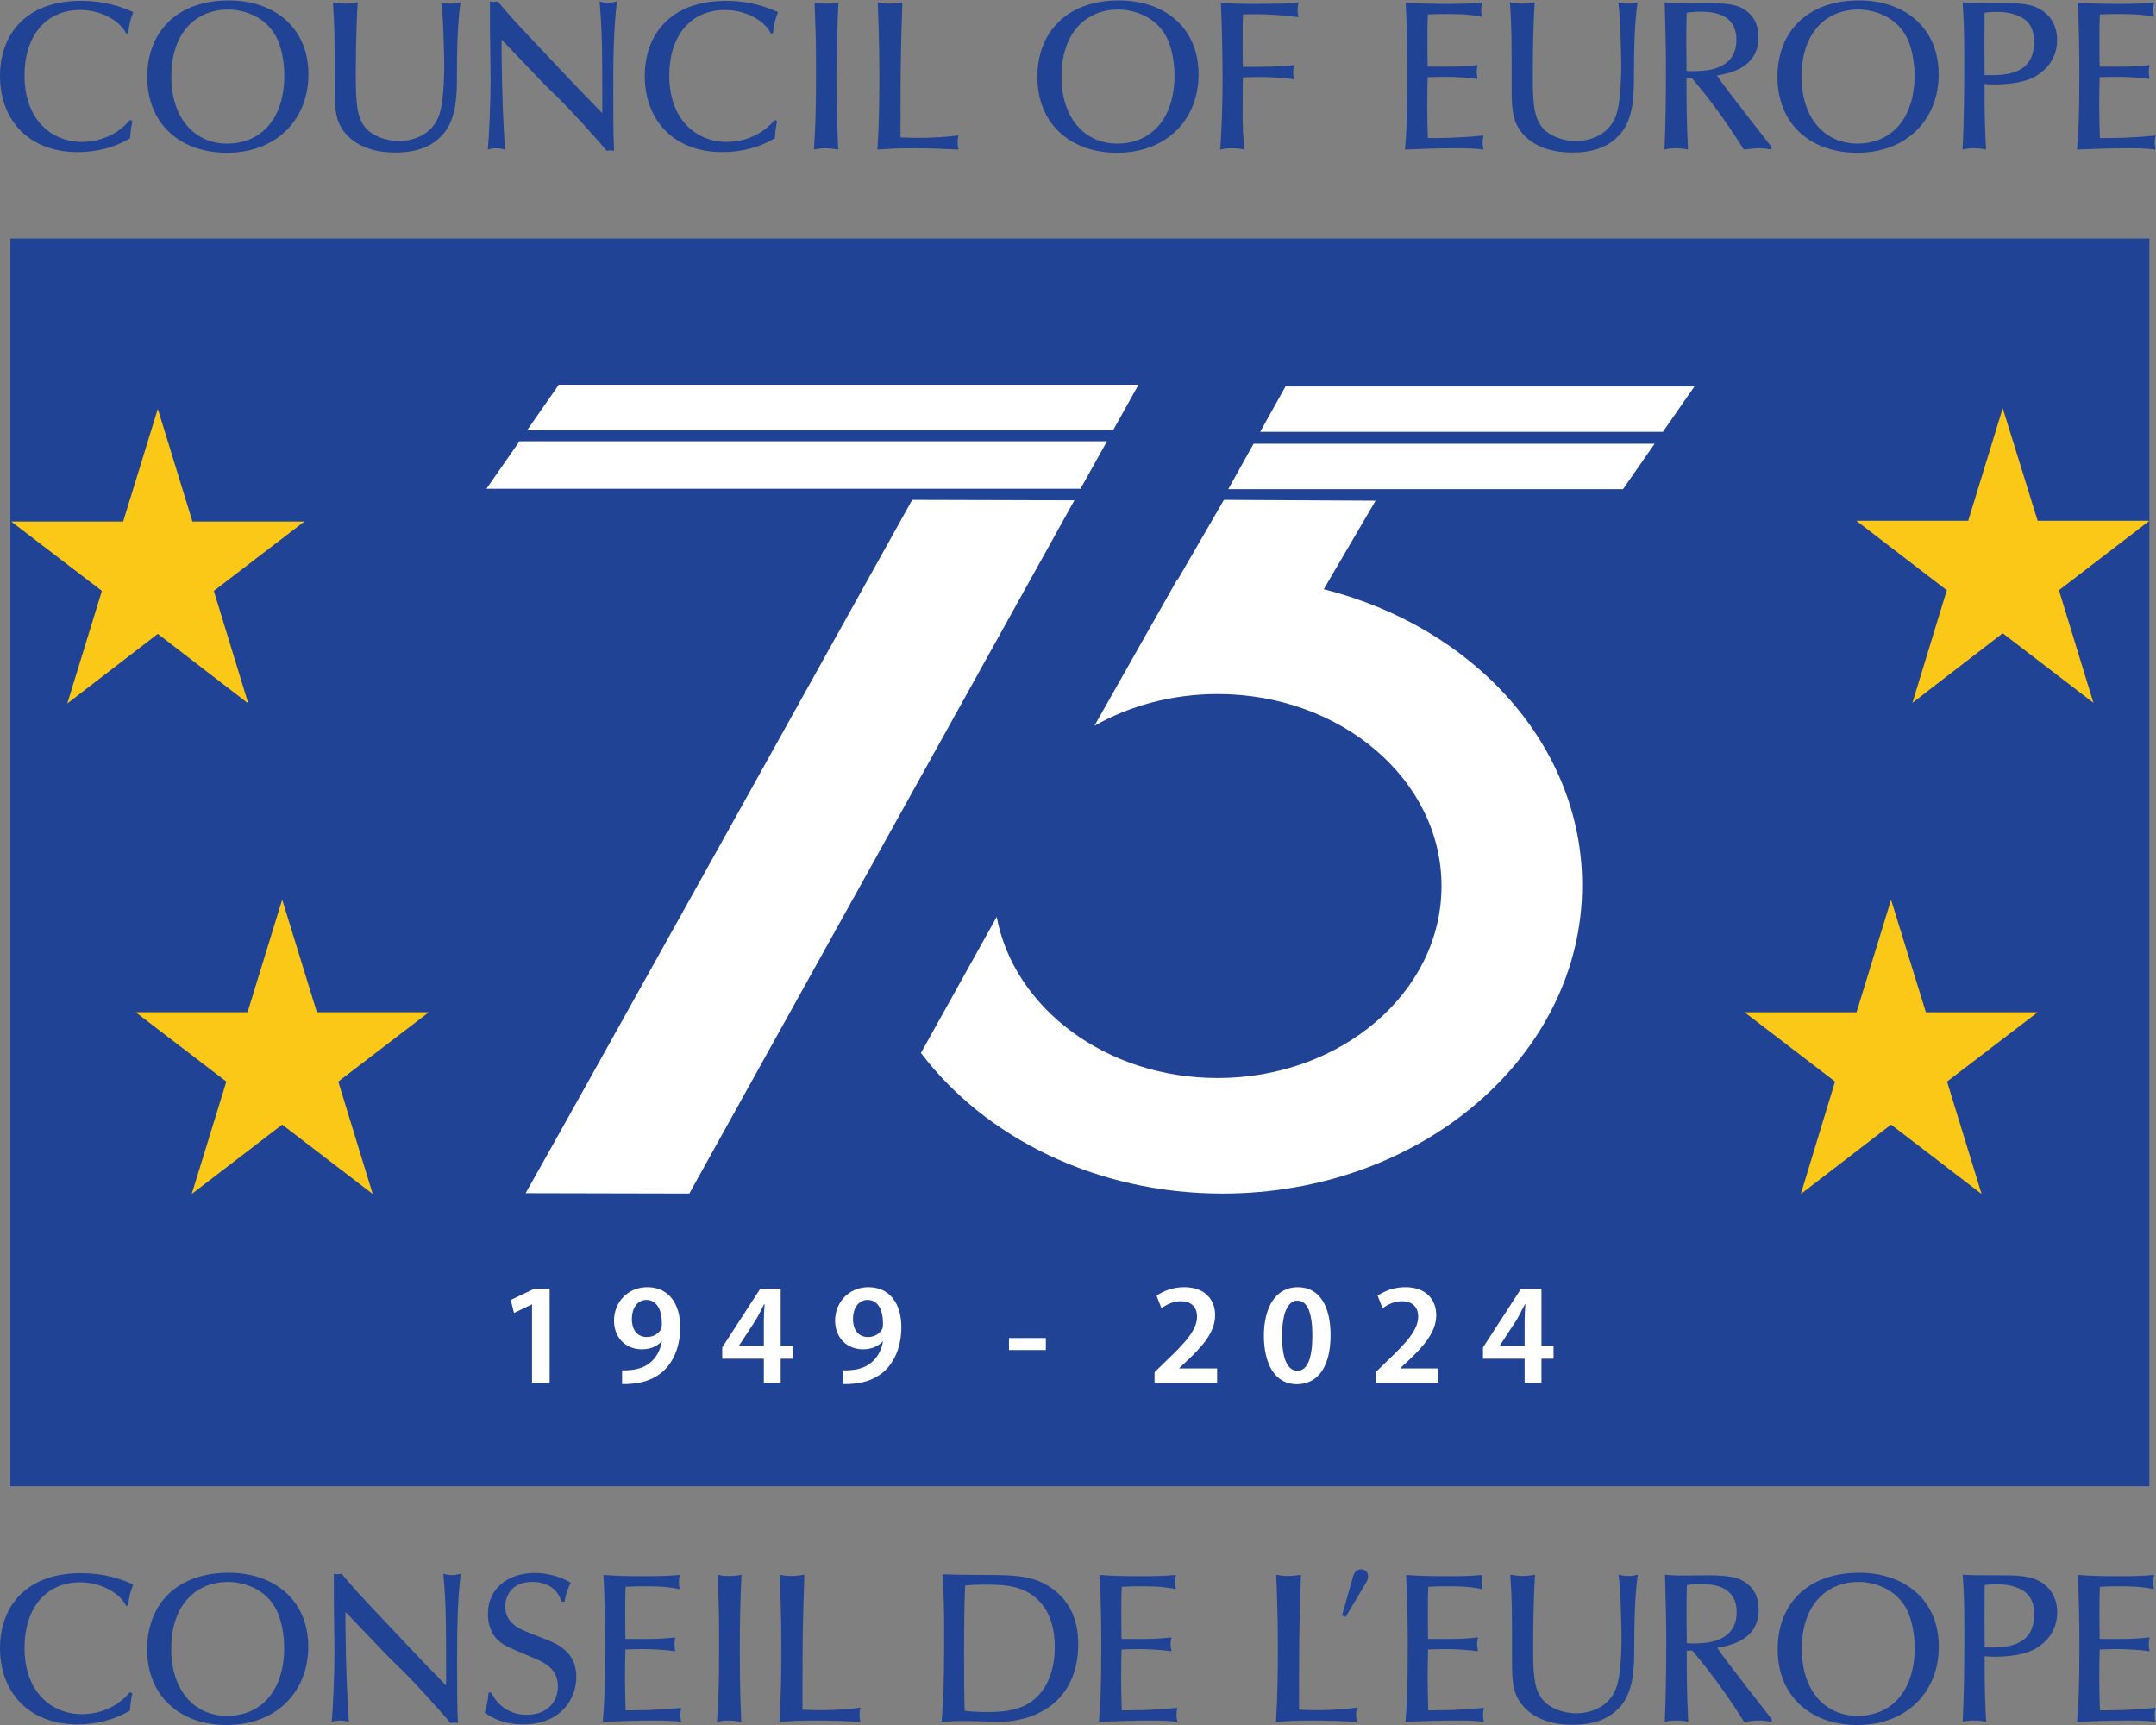 <?xml version="1.0" encoding="UTF-8" standalone="no"?>
<!-- Created with Inkscape (http://www.inkscape.org/) -->

<svg
   version="1.1"
   id="svg2"
   width="377.947"
   height="302.36"
   viewBox="0 0 377.947 302.36"
   sodipodi:docname="council-of-europe-logo-vector.eps"
   xmlns:inkscape="http://www.inkscape.org/namespaces/inkscape"
   xmlns:sodipodi="http://sodipodi.sourceforge.net/DTD/sodipodi-0.dtd"
   xmlns="http://www.w3.org/2000/svg"
   xmlns:svg="http://www.w3.org/2000/svg">
  <rect x="0" y="0" width="377.947" height="302.36" fill="#808080" stroke="none"/>
  <defs
     id="defs6" />
  <sodipodi:namedview
     id="namedview4"
     pagecolor="#ffffff"
     bordercolor="#000000"
     borderopacity="0.25"
     inkscape:showpageshadow="2"
     inkscape:pageopacity="0.0"
     inkscape:pagecheckerboard="0"
     inkscape:deskcolor="#d1d1d1" />
  <g
     id="g8"
     inkscape:groupmode="layer"
     inkscape:label="ink_ext_XXXXXX"
     transform="matrix(1.333,0,0,-1.333,0,302.36)">
    <g
       id="g10"
       transform="scale(0.1)">
      <path
         d="m 1634.42,2166.44 c 7.01,0.28 13.96,0.55 21.98,0.55 11.72,0 29.26,-0.55 45.39,-3.06 -0.57,2.79 -1.16,5.01 -1.16,8.93 0,4.21 0.59,6.73 1.16,9.8 -17.85,-2.23 -44.51,-2.53 -67.37,-2.23 -0.22,14.83 -0.22,18.17 -0.22,36.38 0,16.51 0,21.26 0.52,32.45 6.44,0.27 12.27,0.27 17.84,0.27 22.78,0 43.09,-2.23 55.08,-3.92 -0.56,2.78 -1.15,5.33 -1.15,9.51 0,4.22 0.59,6.72 1.15,9.8 -10.33,-1.12 -20.09,-1.71 -57.32,-1.71 -20.88,0 -29.18,0 -44.8,1.71 1.36,-26.85 2.24,-71.33 2.24,-98.48 0,-36.38 -1.09,-66.3 -3.04,-94.83 4.41,0.84 7.73,1.68 15.25,1.68 7.81,0 12,-0.84 16.41,-1.68 -1.37,16.79 -2.46,28.53 -2.18,56.23 l 0.22,38.6"
         style="fill:#214395;fill-opacity:1;fill-rule:nonzero;stroke:none"
         id="path12" />
      <path
         d="m 1471.63,2267.73 c -68.12,0 -107.38,-41.15 -107.38,-100.72 0,-62.12 43.99,-99.63 104.63,-99.63 66.21,0 107.34,44.5 107.34,102.97 0,62.97 -46.42,97.38 -104.59,97.38 m -2.25,-188.31 c -42.79,0 -73.39,33.31 -73.39,87.85 0,63.24 37.32,88.44 74.27,88.44 18.94,0 46.98,-7.57 62.02,-33.05 9.76,-16.51 12.27,-39.16 12.27,-53.7 0,-57.34 -31.22,-89.54 -75.17,-89.54"
         style="fill:#214395;fill-opacity:1;fill-rule:nonzero;stroke:none"
         id="path14" />
      <path
         d="m 1184.25,2087.54 c 0,87 0,106.05 2.47,177.65 -4.98,-0.84 -10.26,-1.67 -17.5,-1.67 -6.94,0 -10.55,0.83 -15.02,1.67 0.56,-12.03 2.22,-53.43 2.22,-91.48 0,-36.65 -0.27,-66.31 -2.52,-102.1 15.04,0.84 21.97,1.67 46.48,1.67 30.32,0 41.99,-1.13 60.06,-1.67 -0.54,2.23 -1.09,5.03 -1.09,9.51 0,3.89 0.55,6.7 1.09,9.19 -12.78,-2.2 -36.14,-3.32 -50.31,-3.32 -6.98,0 -12.54,0 -25.88,0.55"
         style="fill:#214395;fill-opacity:1;fill-rule:nonzero;stroke:none"
         id="path16" />
      <path
         d="m 1073.13,2171.19 c 0,-54.84 -0.86,-69.09 -2.79,-99.58 4.45,0.84 8.63,1.67 14.75,1.67 6.12,0 11.95,-0.83 17.25,-1.67 -0.84,20.97 -1.95,43.35 -1.95,93.71 0,33.28 0.56,66.57 2.22,99.87 -4.72,-1.12 -8.33,-1.67 -16.12,-1.67 -7.52,0 -10.84,0.55 -15.31,1.67 1.95,-51.19 1.95,-53.7 1.95,-94"
         style="fill:#214395;fill-opacity:1;fill-rule:nonzero;stroke:none"
         id="path18" />
      <path
         d="m 1018.72,2110.5 c -21.704,-26.02 -50.665,-28.83 -63.154,-28.83 -39.488,0 -75.394,28.83 -75.394,87.01 0,53.98 29.199,86.44 73.148,86.44 28.403,0 52.9,-14.83 60.39,-30.77 h 2.8 c 1.36,12.89 2.47,16.53 6.62,27.97 -12.49,5.59 -34.997,14.83 -68.673,14.83 -73.164,0 -106.543,-44.77 -106.543,-98.75 0,-57.66 37.563,-100.15 102.086,-100.15 24.48,0 48.406,5.87 68.98,18.19 0.55,10.34 1.69,16.21 3.07,22.63 l -3.33,1.43"
         style="fill:#214395;fill-opacity:1;fill-rule:nonzero;stroke:none"
         id="path20" />
      <path
         d="m 659.617,2216.22 54.25,-56.77 c 4.742,-4.76 9.457,-9.52 14.188,-13.99 19.472,-18.17 61.191,-64.91 69.824,-75.52 1.934,0.26 3.066,0.56 4.441,0.56 1.684,0 3.059,-0.3 5.297,-0.56 -1.113,19.84 -1.113,53.42 -1.113,75.23 0,40.29 0,80.87 4.746,121.14 -3.633,-0.84 -7.531,-1.67 -11.965,-1.67 -4.457,0 -7.82,0.83 -10.863,1.67 3.613,-40.57 3.613,-65.16 3.613,-136.51 v -10.37 c -35.332,36.1 -41.461,42.83 -97.078,101.85 -16.973,17.9 -23.66,25.44 -31.172,34.12 l -9.176,10.91 c -2.496,-0.29 -4.171,-0.55 -5.824,-0.55 -1.418,0 -2.781,0.26 -4.461,0.55 v -33.54 c 0,-10.11 0.836,-58.77 0.836,-69.98 0,-29.08 -2.226,-77.19 -3.621,-91.18 3.332,0.84 5.828,1.67 10.848,1.67 4.984,0 8.367,-0.83 11.676,-1.67 -2.481,43.35 -3.598,59.29 -4.446,126.99 v 17.62"
         style="fill:#214395;fill-opacity:1;fill-rule:nonzero;stroke:none"
         id="path22" />
      <path
         d="m 440.082,2149.37 c 0,-24.04 1.406,-39.46 11.711,-53.43 17.238,-23.21 46.461,-28.26 67.863,-28.26 31.715,0 49.516,9.8 61.211,22.1 18.606,19.29 20.02,49.52 20.02,76.66 0,41.38 1.117,73.3 4.726,98.75 -3.332,-0.84 -6.14,-1.67 -12.246,-1.67 -6.398,0 -9.457,0.83 -13.074,1.67 2.773,-18.17 3.906,-73.28 3.906,-83.92 0,-6.98 -0.289,-38.61 -4.746,-57.64 -9.18,-39.15 -47.004,-40.82 -54.789,-40.82 -17.527,0 -35.594,6.97 -44.504,18.17 -11.129,13.7 -12.246,33.28 -12.246,68.54 0,5.87 0,59.03 2.5,95.67 -4.723,-0.84 -10.004,-1.67 -16.137,-1.67 -5,0 -10.578,0.83 -16.425,1.67 2.23,-34.98 2.23,-40.56 2.23,-115.82"
         style="fill:#214395;fill-opacity:1;fill-rule:nonzero;stroke:none"
         id="path24" />
      <path
         d="m 2761.22,2180.71 c -0.29,14.82 -0.29,18.18 -0.29,36.35 0,16.55 0,21.26 0.58,32.2 11.92,0.55 16.96,0.55 26.97,0.55 24.21,0 33.91,-1.67 44.22,-3.63 -0.58,2.8 -1.11,5.05 -1.11,8.94 0,3.63 0.53,6.73 1.11,9.8 -14.18,-1.4 -28.11,-1.71 -42.28,-1.71 -19.45,0 -38.67,0 -58.13,1.71 1.65,-27.42 2.2,-65.19 2.2,-93.16 0,-61.02 -1.4,-79.18 -3.06,-100.15 21.44,0.84 43.11,1.67 64.55,1.67 12.79,0 25.88,0 38.67,-1.67 -0.59,2.8 -1.1,5.03 -1.1,8.93 0,3.94 0.51,6.45 1.1,9.53 -32.82,-3.37 -55.36,-3.37 -73.14,-3.37 -0.29,7.55 -0.88,28.81 -0.88,43.39 0,12 0.3,24.6 0.59,36.63 6.93,0.27 15.04,0.55 22.55,0.55 11.93,0 28.64,-0.83 43.09,-2.81 -0.3,3.1 -1.11,5.61 -1.11,8.7 0,3.93 0.56,6.43 1.11,9.52 -21.71,-2.55 -43.67,-2.25 -65.64,-1.97"
         style="fill:#214395;fill-opacity:1;fill-rule:nonzero;stroke:none"
         id="path26" />
      <path
         d="m 2679.43,2257.91 c -13.37,6.44 -31.19,6.44 -52.32,6.44 -21.69,0 -35.3,0 -46.15,0.84 1.36,-20.14 2.19,-33.55 2.19,-75.53 0,-39.43 -0.24,-78.92 -2.19,-118.05 3.9,0.84 7.21,1.67 14.75,1.67 8.05,0 11.4,-0.83 16.1,-1.67 -1.37,27.12 -2.2,47.53 -1.95,86.14 4.48,-0.26 8.92,-0.55 13.39,-0.55 16.93,0 40.57,2.25 55.33,11.74 11.4,7.31 26.67,21.31 26.67,46.74 0,18.75 -8.87,34.13 -25.82,42.23 m -69.57,-88.39 c -0.25,29.37 -0.25,57.9 0,81.97 5.28,0.83 11.7,1.12 16.15,1.12 14.17,0 30.05,-3.35 39.51,-12.32 6.93,-6.68 9.44,-16.5 9.44,-27.41 0,-42.81 -37.27,-44.2 -65.1,-43.36"
         style="fill:#214395;fill-opacity:1;fill-rule:nonzero;stroke:none"
         id="path28" />
      <path
         d="m 2444.95,2267.73 c -68.16,0 -107.44,-41.15 -107.44,-100.72 0,-62.12 43.96,-99.63 104.62,-99.63 66.17,0 107.38,44.5 107.38,102.97 0,62.97 -46.48,97.38 -104.56,97.38 m -2.29,-188.31 c -42.82,0 -73.43,33.31 -73.43,87.85 0,63.24 37.29,88.44 74.28,88.44 18.93,0 47,-7.57 62.05,-33.05 9.74,-16.51 12.22,-39.16 12.22,-53.7 0,-57.34 -31.17,-89.54 -75.12,-89.54"
         style="fill:#214395;fill-opacity:1;fill-rule:nonzero;stroke:none"
         id="path30" />
      <path
         d="m 2257.95,2168.94 c 16.97,3.1 54.5,10.08 54.5,50.08 0,13.46 -3.6,24.92 -14.17,33.59 -9.17,7.56 -19.52,11.74 -52.63,11.74 -4.39,0 -27.24,-0.28 -32.22,-0.28 -5.86,0 -13.67,0 -24.23,1.12 0.9,-31.33 1.67,-60.41 1.67,-86.44 0,-40.85 -0.51,-74.14 -1.95,-107.14 4.19,0.84 7.23,1.67 14.73,1.67 5.07,0 11.44,-0.55 16.19,-1.67 -2.21,44.74 -1.94,73.85 -1.94,93.71 h 7.23 c 21.39,-25.45 41.72,-51.77 68.13,-93.71 7.77,0.84 14.22,1.67 20.06,1.67 6.1,0 10.55,-0.83 16.41,-1.67 v 3.35 c -3.34,4.75 -61.52,78.06 -71.78,93.98 m -40.05,6.18 c 0,5.89 -0.27,25.44 -0.27,38.31 0,12.61 0,25.48 0.49,38.06 3.61,0.58 9.46,1.41 17.57,1.41 20.32,0 47.86,-4.21 47.86,-36.93 0,-38.88 -38.37,-40.58 -50.98,-41.15 -6.65,-0.28 -9.39,-0.28 -14.67,0.3"
         style="fill:#214395;fill-opacity:1;fill-rule:nonzero;stroke:none"
         id="path32" />
      <path
         d="m 1987.94,2149.37 c 0,-24.04 1.37,-39.46 11.71,-53.43 17.2,-23.21 46.46,-28.26 67.88,-28.26 31.72,0 49.52,9.8 61.21,22.1 18.59,19.29 20.02,49.52 20.02,76.66 0,41.38 1.09,73.3 4.71,98.75 -3.32,-0.84 -6.14,-1.67 -12.21,-1.67 -6.46,0 -9.45,0.83 -13.09,1.67 2.74,-18.17 3.9,-73.28 3.9,-83.92 0,-6.98 -0.26,-38.61 -4.77,-57.64 -9.18,-39.15 -46.98,-40.82 -54.79,-40.82 -17.5,0 -35.59,6.97 -44.53,18.17 -11.13,13.7 -12.21,33.28 -12.21,68.54 0,5.87 0,59.03 2.53,95.67 -4.76,-0.84 -10.05,-1.67 -16.2,-1.67 -4.98,0 -10.55,0.83 -16.41,1.67 2.25,-34.98 2.25,-40.56 2.25,-115.82"
         style="fill:#214395;fill-opacity:1;fill-rule:nonzero;stroke:none"
         id="path34" />
      <path
         d="m 1877.49,2180.71 c -0.29,14.82 -0.29,18.18 -0.29,36.35 0,16.55 0,21.26 0.57,32.2 11.93,0.55 16.98,0.55 26.98,0.55 24.21,0 33.95,-1.67 44.22,-3.63 -0.58,2.8 -1.09,5.05 -1.09,8.94 0,3.63 0.51,6.73 1.09,9.8 -14.17,-1.4 -28.12,-1.71 -42.28,-1.71 -19.45,0 -38.66,0 -58.13,1.71 1.67,-27.42 2.17,-65.19 2.17,-93.16 0,-61.02 -1.36,-79.18 -3.02,-100.15 21.38,0.84 43.13,1.67 64.55,1.67 12.79,0 25.87,0 38.67,-1.67 -0.59,2.8 -1.17,5.03 -1.17,8.93 0,3.94 0.58,6.45 1.17,9.53 -32.82,-3.37 -55.37,-3.37 -73.16,-3.37 -0.28,7.55 -0.87,28.81 -0.87,43.39 0,12 0.3,24.6 0.59,36.63 6.93,0.27 15.02,0.55 22.53,0.55 11.94,0 28.64,-0.83 43.1,-2.81 -0.3,3.1 -1.09,5.61 -1.09,8.7 0,3.93 0.58,6.43 1.09,9.52 -21.68,-2.55 -43.67,-2.25 -65.63,-1.97"
         style="fill:#214395;fill-opacity:1;fill-rule:nonzero;stroke:none"
         id="path36" />
      <path
         d="m 170.828,2110.5 c -21.703,-26.02 -50.648,-28.83 -63.164,-28.83 -39.496,0 -75.383,28.83 -75.383,87.01 0,53.98 29.219,86.44 73.188,86.44 28.344,0 52.832,-14.83 60.351,-30.77 h 2.782 c 1.382,12.89 2.5,16.53 6.652,27.97 -12.512,5.59 -35.024,14.83 -68.703,14.83 C 33.402,2267.15 0,2222.38 0,2168.4 c 0,-57.66 37.562,-100.15 102.109,-100.15 24.473,0 48.403,5.87 68.993,18.19 0.578,10.34 1.66,16.21 3.054,22.63 l -3.328,1.43"
         style="fill:#214395;fill-opacity:1;fill-rule:nonzero;stroke:none"
         id="path38" />
      <path
         d="m 300.996,2267.73 c -68.125,0 -107.367,-41.15 -107.367,-100.72 0,-62.12 43.945,-99.63 104.601,-99.63 66.18,0 107.383,44.5 107.383,102.97 0,62.97 -46.472,97.38 -104.617,97.38 m -2.207,-188.31 c -42.855,0 -73.441,33.31 -73.441,87.85 0,63.24 37.269,88.44 74.277,88.44 18.887,0 47.004,-7.57 62.031,-33.05 9.731,-16.51 12.235,-39.16 12.235,-53.7 0,-57.34 -31.157,-89.54 -75.102,-89.54"
         style="fill:#214395;fill-opacity:1;fill-rule:nonzero;stroke:none"
         id="path40" />
      <path
         d="m 1764.78,143.77 c 1.48,-0.231 2.84,-0.43 4.8,-1.75 l 26.37,44.351 c 1.95,3.277 3.3,6.117 3.3,9.16 0,3.949 -2.83,9.239 -9.37,9.239 -7.91,0 -9.86,-7.27 -10.92,-10.981 l -14.18,-50.019"
         style="fill:#214395;fill-opacity:1;fill-rule:nonzero;stroke:none"
         id="path42" />
      <path
         d="m 2761.23,113.25 c -0.25,14.82 -0.25,18.219 -0.25,36.34 0,16.551 0,21.25 0.54,32.148 11.97,0.614 16.99,0.614 26.96,0.614 24.22,0 33.95,-1.723 44.22,-3.692 -0.58,2.828 -1.07,5.039 -1.07,8.981 0,3.629 0.49,6.718 1.07,9.769 -14.18,-1.39 -28.07,-1.68 -42.27,-1.68 -19.45,0 -38.63,0 -58.11,1.68 1.65,-27.41 2.23,-65.16 2.23,-93.109 0,-60.969 -1.41,-79.141 -3.08,-100.082 21.44,0.84 43.12,1.66 64.52,1.66 12.78,0 25.87,0 38.66,-1.66 -0.59,2.801 -1.13,5.02 -1.13,8.953 0,3.918 0.54,6.418 1.13,9.469 -32.82,-3.34 -55.36,-3.34 -73.13,-3.34 -0.29,7.559 -0.8,28.828 -0.8,43.34 0,12.008 0.26,24.629 0.51,36.66 6.95,0.238 15.03,0.551 22.54,0.551 11.93,0 28.64,-0.863 43.09,-2.812 -0.3,3.082 -1.11,5.582 -1.11,8.691 0,3.86 0.56,6.418 1.11,9.489 -21.7,-2.539 -43.67,-2.231 -65.63,-1.969"
         style="fill:#214395;fill-opacity:1;fill-rule:nonzero;stroke:none"
         id="path44" />
      <path
         d="m 2679.48,190.43 c -13.33,6.449 -31.1,6.449 -52.24,6.449 -21.69,0 -35.32,0 -46.15,0.82 1.38,-20.14 2.19,-33.539 2.19,-75.508 0,-39.39 -0.24,-78.851 -2.19,-117.972 3.88,0.84 7.22,1.66 14.71,1.66 8.12,0 11.45,-0.82 16.13,-1.66 -1.36,27.113 -2.2,47.543 -1.95,86.121 4.48,-0.281 8.92,-0.57 13.36,-0.57 16.97,0 40.59,2.25 55.34,11.742 11.38,7.258 26.67,21.25 26.67,46.699 0,18.711 -8.91,34.141 -25.87,42.219 m -69.5,-88.371 c -0.25,29.351 -0.25,57.89 0,81.953 5.3,0.82 11.72,1.109 16.14,1.109 14.19,0 30.04,-3.383 39.46,-12.301 6.96,-6.738 9.48,-16.511 9.48,-27.41 0,-42.789 -37.28,-44.16 -65.08,-43.351"
         style="fill:#214395;fill-opacity:1;fill-rule:nonzero;stroke:none"
         id="path46" />
      <path
         d="m 2445.15,200.219 c -68.15,0 -107.37,-41.11 -107.37,-100.68 C 2337.78,37.469 2381.74,0 2442.39,0 c 66.09,0 107.29,44.5 107.29,102.879 0,62.93 -46.46,97.34 -104.53,97.34 m -2.23,-188.18 c -42.81,0 -73.37,33.281 -73.37,87.812 0,63.179 37.23,88.32 74.22,88.32 18.89,0 46.93,-7.5 61.99,-32.992 9.71,-16.5 12.22,-39.16 12.22,-53.668 0,-57.313 -31.17,-89.473 -75.06,-89.473"
         style="fill:#214395;fill-opacity:1;fill-rule:nonzero;stroke:none"
         id="path48" />
      <path
         d="m 2258.25,101.512 c 16.99,3.078 54.49,10.058 54.49,50.058 0,13.43 -3.61,24.879 -14.14,33.551 -9.21,7.539 -19.47,11.758 -52.55,11.758 -4.5,0 -27.25,-0.289 -32.26,-0.289 -5.83,0 -13.66,0 -24.19,1.109 0.85,-31.347 1.67,-60.39 1.67,-86.429 0,-40.801 -0.6,-74.04 -1.95,-107.051 4.17,0.84 7.21,1.66 14.73,1.66 4.98,0 11.41,-0.52 16.12,-1.66 -2.25,44.711 -1.96,73.813 -1.96,93.66 h 7.24 c 21.37,-25.449 41.68,-51.719 68.15,-93.66 7.72,0.84 14.16,1.66 19.99,1.66 6.16,0 10.6,-0.82 16.44,-1.66 v 3.34 c -3.38,4.75 -61.46,78.012 -71.78,93.953 m -40.04,6.129 c 0,5.898 -0.29,25.449 -0.29,38.32 0,12.621 0,25.469 0.58,38.051 3.62,0.547 9.49,1.367 17.49,1.367 20.31,0 47.85,-4.18 47.85,-36.879 0,-38.91 -38.38,-40.57 -50.89,-41.129 -6.64,-0.262 -9.45,-0.262 -14.74,0.27"
         style="fill:#214395;fill-opacity:1;fill-rule:nonzero;stroke:none"
         id="path50" />
      <path
         d="m 1988.43,81.922 c 0,-24.023 1.37,-39.434 11.71,-53.383 17.19,-23.18 46.39,-28.258 67.77,-28.258 31.75,0 49.52,9.84 61.23,22.109 18.57,19.309 20,49.508 20,76.598 0,41.41 1.1,73.282 4.71,98.711 -3.32,-0.82 -6.14,-1.679 -12.21,-1.679 -6.43,0 -9.46,0.859 -13.08,1.679 2.74,-18.16 3.91,-73.258 3.91,-83.867 0,-7.031 -0.29,-38.594 -4.79,-57.594 -9.11,-39.148 -46.97,-40.828 -54.79,-40.828 -17.48,0 -35.54,6.98 -44.42,18.191 -11.14,13.648 -12.23,33.238 -12.23,68.457 0,5.871 0,59 2.46,95.64 -4.69,-0.82 -9.96,-1.679 -16.12,-1.679 -4.96,0 -10.53,0.859 -16.39,1.679 2.24,-34.961 2.24,-40.57 2.24,-115.777"
         style="fill:#214395;fill-opacity:1;fill-rule:nonzero;stroke:none"
         id="path52" />
      <path
         d="m 1877.98,113.25 c -0.21,14.82 -0.21,18.219 -0.21,36.34 0,16.551 0,21.25 0.5,32.148 12,0.614 16.98,0.614 27.02,0.614 24.15,0 33.94,-1.723 44.18,-3.692 -0.59,2.828 -1.08,5.039 -1.08,8.981 0,3.629 0.49,6.718 1.08,9.769 -14.17,-1.39 -28.06,-1.68 -42.29,-1.68 -19.44,0 -38.59,0 -58.11,1.68 1.66,-27.41 2.23,-65.16 2.23,-93.109 0,-60.969 -1.35,-79.141 -3.01,-100.082 21.39,0.84 43.06,1.66 64.45,1.66 12.8,0 25.88,0 38.68,-1.66 -0.59,2.801 -1.09,5.02 -1.09,8.953 0,3.918 0.5,6.418 1.09,9.469 -32.82,-3.34 -55.3,-3.34 -73.15,-3.34 -0.29,7.559 -0.79,28.828 -0.79,43.34 0,12.008 0.29,24.629 0.5,36.66 7.01,0.238 15.04,0.551 22.56,0.551 11.91,0 28.61,-0.863 43.06,-2.812 -0.22,3.082 -1.06,5.582 -1.06,8.691 0,3.86 0.58,6.418 1.06,9.489 -21.67,-2.539 -43.65,-2.231 -65.62,-1.969"
         style="fill:#214395;fill-opacity:1;fill-rule:nonzero;stroke:none"
         id="path54" />
      <path
         d="m 1708.35,20.141 c 0,86.968 0,105.98 2.52,177.558 -5.06,-0.82 -10.33,-1.679 -17.56,-1.679 -6.94,0 -10.55,0.859 -15.04,1.679 0.59,-12.027 2.25,-53.418 2.25,-91.429 0,-36.661 -0.3,-66.282 -2.47,-102.051 14.97,0.84 21.97,1.66 46.41,1.66 30.29,0 42,-1.109 60.06,-1.66 -0.59,2.27 -1.1,5 -1.1,9.48 0,3.922 0.51,6.731 1.1,9.211 -12.79,-2.219 -36.13,-3.352 -50.29,-3.352 -6.96,0 -12.53,0 -25.88,0.582"
         style="fill:#214395;fill-opacity:1;fill-rule:nonzero;stroke:none"
         id="path56" />
      <path
         d="m 1474.95,113.25 c -0.29,14.82 -0.29,18.219 -0.29,36.34 0,16.551 0,21.25 0.57,32.148 11.93,0.614 16.98,0.614 26.97,0.614 24.2,0 33.88,-1.723 44.21,-3.692 -0.56,2.828 -1.15,5.039 -1.15,8.981 0,3.629 0.59,6.718 1.15,9.769 -14.16,-1.39 -28.1,-1.68 -42.26,-1.68 -19.44,0 -38.67,0 -58.1,1.68 1.66,-27.41 2.23,-65.16 2.23,-93.109 0,-60.969 -1.45,-79.141 -3.11,-100.082 21.46,0.84 43.13,1.66 64.55,1.66 12.79,0 25.86,0 38.64,-1.66 -0.56,2.801 -1.14,5.02 -1.14,8.953 0,3.918 0.58,6.418 1.14,9.469 -32.8,-3.34 -55.34,-3.34 -73.13,-3.34 -0.28,7.559 -0.86,28.828 -0.86,43.34 0,12.008 0.29,24.629 0.58,36.66 6.93,0.238 15.03,0.551 22.53,0.551 11.94,0 28.64,-0.863 43.1,-2.812 -0.3,3.082 -1.18,5.582 -1.18,8.691 0,3.86 0.59,6.418 1.18,9.489 -21.68,-2.539 -43.66,-2.231 -65.63,-1.969"
         style="fill:#214395;fill-opacity:1;fill-rule:nonzero;stroke:none"
         id="path58" />
      <path
         d="m 1387.38,176.68 c -25.86,20.73 -52.54,20.73 -102.33,20.73 -15.29,0 -30.29,0.289 -45.6,0.84 1.66,-29.918 2.24,-40.531 2.24,-82.23 0,-64.258 -1.39,-83.59 -3.34,-111.801 15.84,0.84 22.28,1.141 29.74,1.141 7.25,0 41.46,-1.141 44.21,-1.141 55.61,0 105.66,31.293 105.66,102.051 0,24.359 -6.39,51.16 -30.58,70.41 M 1355.96,30.512 c -18.9,-13.422 -45.62,-13.422 -57.54,-13.422 -13.37,0 -20.32,0.531 -29.78,1.66 -0.79,27.66 -0.79,33.539 -0.79,84.711 0,25.738 0.24,54.258 1.37,80 8.88,0.801 11.12,1.098 24.42,1.098 22.27,0 45.9,0 65.37,-14.848 23.36,-17.582 28.09,-45.801 28.09,-66.781 0,-22.379 -5.29,-54 -31.14,-72.418"
         style="fill:#214395;fill-opacity:1;fill-rule:nonzero;stroke:none"
         id="path60" />
      <path
         d="m 1055.33,20.141 c 0,86.968 0,105.98 2.48,177.558 -4.99,-0.82 -10.27,-1.679 -17.5,-1.679 -6.95,0 -10.56,0.859 -15.02,1.679 0.56,-12.027 2.23,-53.418 2.23,-91.429 0,-36.661 -0.27,-66.282 -2.53,-102.051 15.04,0.84 21.97,1.66 46.47,1.66 30.29,0 41.99,-1.109 60.06,-1.66 -0.58,2.27 -1.15,5 -1.15,9.48 0,3.922 0.57,6.731 1.15,9.211 -12.79,-2.219 -36.16,-3.352 -50.35,-3.352 -6.96,0 -12.52,0 -25.84,0.582"
         style="fill:#214395;fill-opacity:1;fill-rule:nonzero;stroke:none"
         id="path62" />
      <path
         d="m 945.664,103.77 c 0,-54.84 -0.84,-69.098 -2.793,-99.551 4.453,0.84 8.594,1.66 14.731,1.66 6.136,0 11.964,-0.82 17.238,-1.66 -0.836,20.941 -1.945,43.32 -1.945,93.66 0,33.262 0.539,66.543 2.234,99.82 -4.731,-1.109 -8.336,-1.679 -16.145,-1.679 -7.519,0 -10.839,0.57 -15.269,1.679 1.949,-51.168 1.949,-53.711 1.949,-93.929"
         style="fill:#214395;fill-opacity:1;fill-rule:nonzero;stroke:none"
         id="path64" />
      <path
         d="m 822.469,113.25 c -0.266,14.82 -0.266,18.219 -0.266,36.34 0,16.551 0,21.25 0.551,32.148 11.941,0.614 16.953,0.614 26.957,0.614 24.18,0 33.918,-1.723 44.199,-3.692 -0.551,2.828 -1.09,5.039 -1.09,8.981 0,3.629 0.539,6.718 1.09,9.769 -14.164,-1.39 -28.101,-1.68 -42.246,-1.68 -19.476,0 -38.648,0 -58.113,1.68 1.672,-27.41 2.219,-65.16 2.219,-93.109 0,-60.969 -1.387,-79.141 -3.047,-100.082 21.394,0.84 43.082,1.66 64.5,1.66 12.785,0 25.851,0 38.636,-1.66 -0.546,2.801 -1.132,5.02 -1.132,8.953 0,3.918 0.586,6.418 1.132,9.469 -32.808,-3.34 -55.316,-3.34 -73.105,-3.34 -0.285,7.559 -0.856,28.828 -0.856,43.34 0,12.008 0.305,24.629 0.571,36.66 6.933,0.238 15.011,0.551 22.511,0.551 11.954,0 28.641,-0.863 43.106,-2.812 -0.297,3.082 -1.109,5.582 -1.109,8.691 0,3.86 0.558,6.418 1.109,9.489 -21.699,-2.539 -43.637,-2.231 -65.617,-1.969"
         style="fill:#214395;fill-opacity:1;fill-rule:nonzero;stroke:none"
         id="path66" />
      <path
         d="m 742.574,162.211 c 0.844,9.469 5.828,20.668 8.067,24.828 -6.676,4.492 -25.575,12.93 -47.274,12.93 -32.804,0 -61.719,-18.231 -61.719,-54.278 0,-12.851 4.461,-26.859 13.915,-34.671 7.484,-6.719 11.101,-8.09 43.648,-21.782 18.617,-7.59 34.469,-15.969 34.469,-38.629 0,-17.891 -11.946,-37.148 -41.141,-37.148 -21.976,0 -38.379,12.27 -46.43,29.027 h -3.625 C 642.191,38.891 641.648,30.512 637.488,16.25 651.934,5.359 669.727,0.84 688.086,0.84 c 49.473,0 69.789,33.289 69.789,62.371 0,10.598 -2.781,25.43 -15.574,35.777 -9.735,8.121 -15.004,10.082 -45.321,21.821 -14.187,5.582 -32.527,13.16 -32.527,35.191 0,9.809 5.274,32.172 35.602,32.172 25.558,0 35.011,-15.352 38.625,-25.961 h 3.894"
         style="fill:#214395;fill-opacity:1;fill-rule:nonzero;stroke:none"
         id="path68" />
      <path
         d="m 454.324,148.789 54.211,-56.77 c 4.695,-4.75 9.473,-9.52 14.168,-13.988 19.469,-18.199 61.168,-64.859 69.781,-75.473 1.973,0.262 3.082,0.531 4.454,0.531 1.675,0 3.062,-0.27 5.292,-0.531 -1.101,19.832 -1.101,53.363 -1.101,75.18 0,40.25 0,80.844 4.695,121.094 -3.594,-0.844 -7.508,-1.703 -11.941,-1.703 -4.465,0 -7.785,0.859 -10.848,1.703 3.629,-40.543 3.629,-65.172 3.629,-136.461 V 52 C 551.344,88.09 545.223,94.789 489.617,153.789 472.66,171.68 465.973,179.238 458.5,187.93 l -9.176,10.902 c -2.511,-0.293 -4.168,-0.582 -5.851,-0.582 -1.383,0 -2.785,0.289 -4.45,0.582 v -33.531 c 0,-10.121 0.84,-58.731 0.84,-69.942 0,-29.07 -2.234,-77.168 -3.593,-91.141 3.304,0.84 5.82,1.66 10.828,1.66 5,0 8.332,-0.82 11.66,-1.66 -2.5,43.32 -3.617,59.281 -4.434,126.922 v 17.648"
         style="fill:#214395;fill-opacity:1;fill-rule:nonzero;stroke:none"
         id="path70" />
      <path
         d="m 170.738,43.07 c -21.711,-25.98 -50.617,-28.789 -63.125,-28.789 -39.492,0 -75.332,28.789 -75.332,86.969 0,53.93 29.168,86.391 73.098,86.391 28.367,0 52.824,-14.821 60.359,-30.782 h 2.766 c 1.383,12.852 2.496,16.481 6.66,27.973 -12.519,5.598 -35.023,14.84 -68.672,14.84 C 33.395,199.672 0.008,154.949 0.008,100.961 0.008,43.332 37.555,0.84 102.059,0.84 c 24.461,0 48.355,5.898 68.941,18.172 0.578,10.348 1.672,16.25 3.059,22.688 l -3.321,1.371"
         style="fill:#214395;fill-opacity:1;fill-rule:nonzero;stroke:none"
         id="path72" />
      <path
         d="M 300.828,200.219 C 232.73,200.219 193.512,159.109 193.512,99.539 193.512,37.469 237.445,0 298.063,0 c 66.156,0 107.312,44.5 107.312,102.879 0,62.93 -46.434,97.34 -104.547,97.34 M 298.594,12.039 c -42.805,0 -73.391,33.281 -73.391,87.812 0,63.179 37.254,88.32 74.231,88.32 18.906,0 47.011,-7.5 62.019,-32.992 9.715,-16.5 12.235,-39.16 12.235,-53.668 0,-57.313 -31.145,-89.473 -75.094,-89.473"
         style="fill:#214395;fill-opacity:1;fill-rule:nonzero;stroke:none"
         id="path74" />
      <path
         d="M 13.637,314.031 H 2826.64 V 1954.6 H 13.637 V 314.031"
         style="fill:#214395;fill-opacity:1;fill-rule:nonzero;stroke:none"
         id="path76" />
      <path
         d="m 1609.55,1610.95 -60.46,-104.38 c -0.28,-0.03 -0.53,-0.06 -0.78,-0.06 l -109.08,-192.6 c 46.45,26.36 102.17,41.73 162.06,41.73 162.6,0 294.41,-113.04 294.41,-252.47 0,-139.408 -131.81,-252.451 -294.41,-252.451 -146.51,0 -267.9,91.761 -290.55,211.891 l -99.62,-178.919 c 84.3,-111.293 230.4,-184.89 396.67,-184.89 261.18,0 472.9,181.558 472.9,405.509 0,184.35 -143.5,339.82 -339.89,389.12 l 68.22,116.47"
         style="fill:#ffffff;fill-opacity:1;fill-rule:nonzero;stroke:none"
         id="path78" />
      <path
         d="M 1412.91,1610.37 906.504,698.828 691.238,699.309 c 47.551,83.25 508.362,911.631 508.362,911.631"
         style="fill:#ffffff;fill-opacity:1;fill-rule:nonzero;stroke:none"
         id="path80" />
      <path
         d="m 734.891,1762.46 -41.551,-59.71 h 770.61 l 33.26,59.71 z m -51.758,-74.42 -43.465,-62.47 h 781.282 l 34.8,62.47 H 683.133"
         style="fill:#ffffff;fill-opacity:1;fill-rule:nonzero;stroke:none"
         id="path82" />
      <path
         d="m 1690.53,1760.14 -33.29,-59.71 h 529.55 l 41.55,59.71 z m -41.96,-75.34 -33.29,-59.71 h 519.12 l 41.52,59.71 h -527.35"
         style="fill:#ffffff;fill-opacity:1;fill-rule:nonzero;stroke:none"
         id="path84" />
      <path
         d="m 702.875,573.828 -31.168,-14.867 4.215,-17.152 23.355,11.25 h 0.371 V 450 h 23.145 v 123.828 h -19.918"
         style="fill:#ffffff;fill-opacity:1;fill-rule:nonzero;stroke:none"
         id="path86" />
      <path
         d="m 830.98,533.43 c 0,-13.508 7.04,-23.239 19.516,-23.239 8.641,0 15.277,4.219 18.504,9.731 0.988,1.91 1.414,3.808 1.414,7.976 0,17.922 -6.453,31.071 -20.531,31.071 -10.637,0 -19.113,-9.707 -18.903,-25.539 m -12.878,-67.02 c 4.027,-0.211 7.652,0 12.878,0.539 8.637,0.981 17.118,4.012 23.516,9.16 8.055,6.282 13.703,15.993 15.918,28.211 h -0.426 c -6.027,-6.3 -14.453,-10.289 -25.941,-10.289 -20.93,0 -36.582,15.028 -36.582,37.891 0,23.207 17.465,43.808 43.832,43.808 28.371,0 43.246,-22.3 43.246,-52.21 0,-26.282 -8.852,-45.321 -21.703,-57.711 -10.477,-9.7 -24.742,-15.618 -40.871,-16.93 -5.016,-0.57 -10.028,-0.777 -13.867,-0.57 v 18.101"
         style="fill:#ffffff;fill-opacity:1;fill-rule:nonzero;stroke:none"
         id="path88" />
      <path
         d="m 1004.53,498.961 v 32.379 c 0,7.23 0.43,14.461 0.99,21.719 h -0.78 c -4.05,-7.797 -7.037,-14.098 -11.088,-20.95 L 972.137,499.34 v -0.379 z m 0,-48.961 v 31.629 h -54.737 v 14.859 l 50.098,77.321 h 26.769 v -74.848 h 15.89 v -17.332 h -15.89 V 450 h -22.13"
         style="fill:#ffffff;fill-opacity:1;fill-rule:nonzero;stroke:none"
         id="path90" />
      <path
         d="m 1121.77,533.43 c 0,-13.508 7.04,-23.239 19.51,-23.239 8.64,0 15.28,4.219 18.51,9.731 0.98,1.91 1.41,3.808 1.41,7.976 0,17.922 -6.45,31.071 -20.53,31.071 -10.66,0 -19.12,-9.707 -18.9,-25.539 m -12.88,-67.02 c 4.03,-0.211 7.65,0 12.88,0.539 8.64,0.981 17.11,4.012 23.51,9.16 8.05,6.282 13.68,15.993 15.92,28.211 h -0.43 c -6.02,-6.3 -14.47,-10.289 -25.94,-10.289 -20.93,0 -36.61,15.028 -36.61,37.891 0,23.207 17.49,43.808 43.86,43.808 28.37,0 43.25,-22.3 43.25,-52.21 0,-26.282 -8.85,-45.321 -21.73,-57.711 -10.45,-9.7 -24.72,-15.618 -40.85,-16.93 -5.01,-0.57 -10.02,-0.777 -13.86,-0.57 v 18.101"
         style="fill:#ffffff;fill-opacity:1;fill-rule:nonzero;stroke:none"
         id="path92" />
      <path
         d="m 1326.89,493.082 h 48.47 v 15.797 h -48.47 v -15.797"
         style="fill:#ffffff;fill-opacity:1;fill-rule:nonzero;stroke:none"
         id="path94" />
      <path
         d="m 1518.32,450.012 v 13.898 l 14.48,14.11 c 26.37,25.152 41.24,41.339 41.43,58.871 0,11.398 -6.24,20.359 -21.49,20.359 -10.9,0 -19.54,-5.129 -25.35,-9.141 l -6.43,16.403 c 8.21,5.859 21.3,11.218 36.39,11.218 27.95,0 40.64,-17.148 40.64,-36.761 0,-22.289 -16.29,-40.571 -37.04,-60.18 l -10.23,-9.551 v -0.359 h 49.88 v -18.867 h -82.28"
         style="fill:#ffffff;fill-opacity:1;fill-rule:nonzero;stroke:none"
         id="path96" />
      <path
         d="m 1686.04,511.738 c -0.22,-29.918 7.25,-45.929 20.1,-45.929 13.28,0 19.73,16.793 19.73,46.312 0,28.57 -6.05,45.899 -19.73,45.899 -12.26,0 -20.1,-15.809 -20.1,-46.282 m 63.77,0.953 c 0,-41.339 -16.5,-64.589 -44.44,-64.589 -28.58,0 -43.06,26.289 -43.27,63.429 0,38.481 15.89,64.199 44.65,64.199 30,0 43.06,-27.421 43.06,-63.039"
         style="fill:#ffffff;fill-opacity:1;fill-rule:nonzero;stroke:none"
         id="path98" />
      <path
         d="m 1809.11,450.012 v 13.898 l 14.48,14.11 c 26.37,25.152 41.24,41.339 41.43,58.871 0,11.398 -6.24,20.359 -21.49,20.359 -10.88,0 -19.54,-5.129 -25.38,-9.141 l -6.43,16.403 c 8.24,5.859 21.33,11.218 36.42,11.218 27.94,0 40.64,-17.148 40.64,-36.761 0,-22.289 -16.3,-40.571 -37.04,-60.18 l -10.24,-9.551 v -0.359 h 49.89 v -18.867 h -82.28"
         style="fill:#ffffff;fill-opacity:1;fill-rule:nonzero;stroke:none"
         id="path100" />
      <path
         d="m 2005,498.961 v 32.379 c 0,7.23 0.4,14.461 0.99,21.719 h -0.77 c -4.06,-7.797 -7.04,-14.098 -11.1,-20.95 l -21.51,-32.769 v -0.379 z M 2005,450 v 31.629 h -54.73 v 14.859 l 50.09,77.321 h 26.77 v -74.848 h 15.89 v -17.332 h -15.89 V 450 H 2005"
         style="fill:#ffffff;fill-opacity:1;fill-rule:nonzero;stroke:none"
         id="path102" />
      <path
         d="m 2707.69,1492.15 118.95,91.32 h -146.97 l -45.93,148.05 -45.41,-148.05 h -147.08 l 118.95,-91.32 -45.21,-148.04 118.75,91.43 119.26,-91.43 -45.31,148.04"
         style="fill:#fbc817;fill-opacity:1;fill-rule:nonzero;stroke:none"
         id="path104" />
      <path
         d="m 2560.53,846.07 119.16,91.11 h -146.98 l -45.82,147.93 -45.41,-147.93 H 2294.3 l 118.95,-91.11 -45,-147.832 118.64,91.223 119.06,-91.223 -45.42,147.832"
         style="fill:#fbc817;fill-opacity:1;fill-rule:nonzero;stroke:none"
         id="path106" />
      <path
         d="m 444.836,846.07 119.156,91.211 H 416.711 L 371.094,1085.33 325.578,937.281 H 178.398 L 297.656,846.07 252.141,698.238 371.094,789.461 490.145,698.238 444.836,846.07"
         style="fill:#fbc817;fill-opacity:1;fill-rule:nonzero;stroke:none"
         id="path108" />
      <path
         d="m 281.199,1491.27 119.055,91.21 H 253.07 l -45.515,148.15 -45.614,-148.15 H 14.758 l 119.262,-91.21 -45.516,-148.05 119.051,91.53 118.953,-91.53 -45.309,148.05"
         style="fill:#fbc817;fill-opacity:1;fill-rule:nonzero;stroke:none"
         id="path110" />
    </g>
  </g>
</svg>
